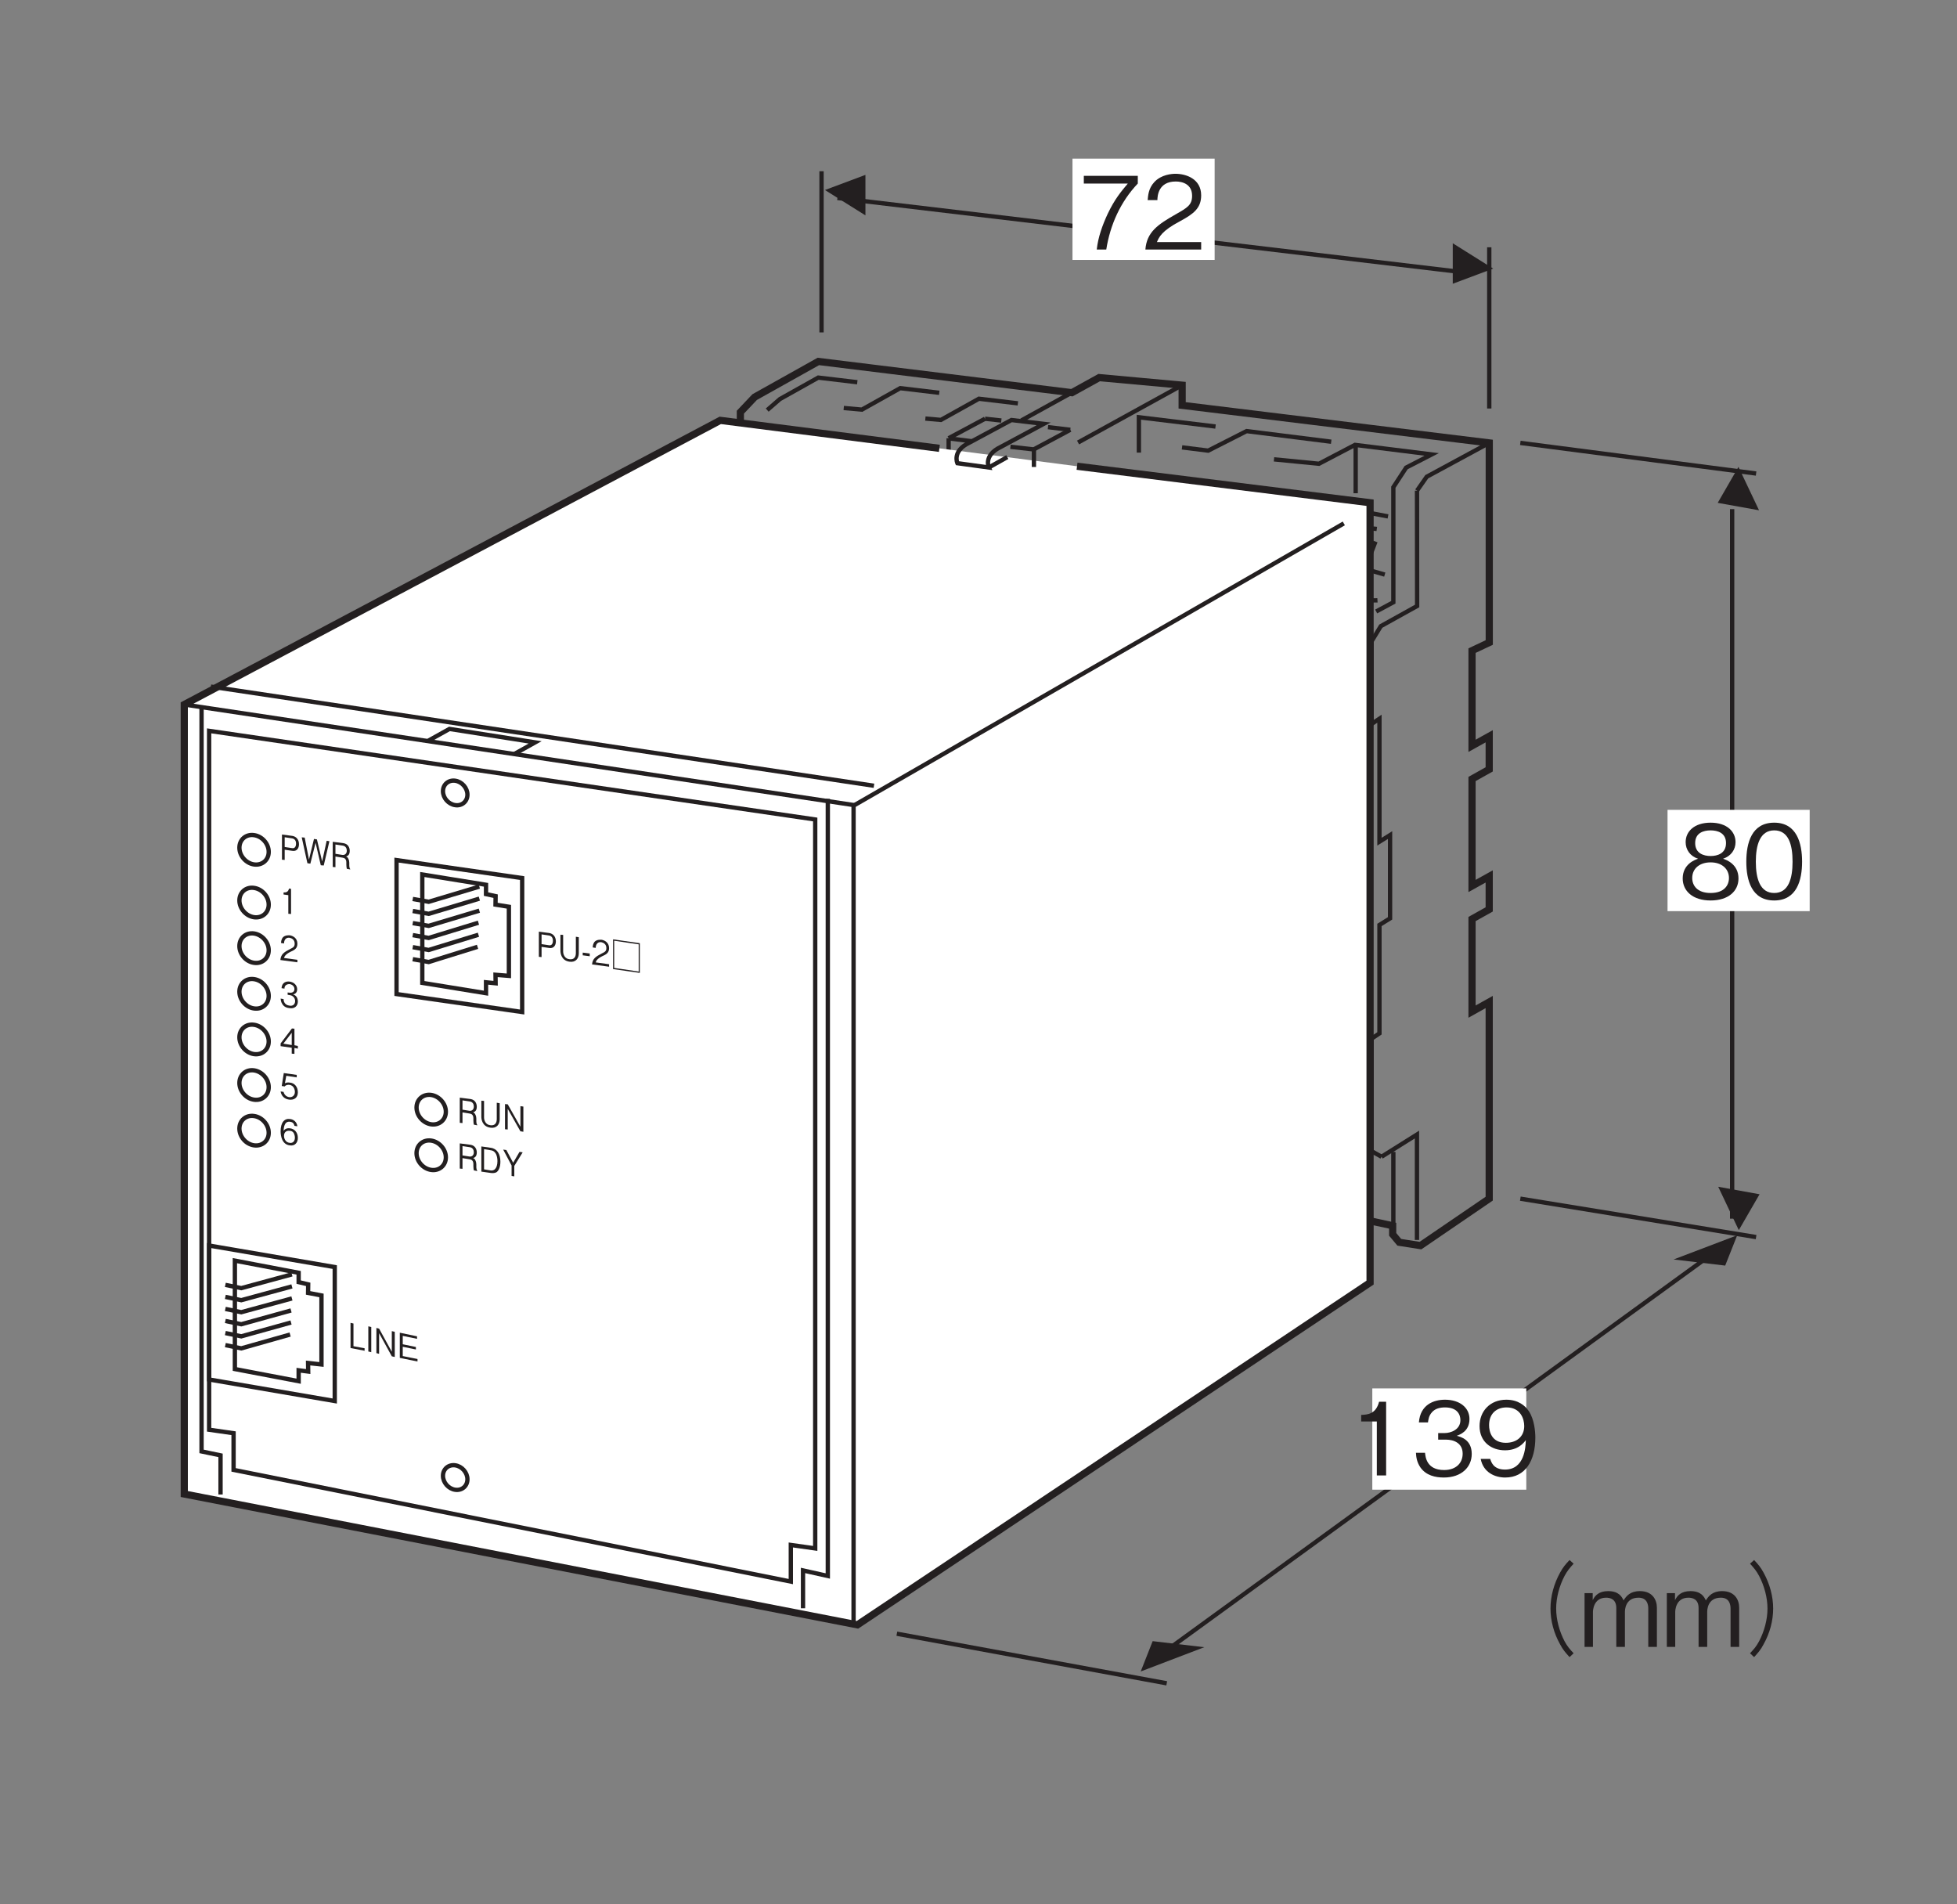 <?xml version="1.0" encoding="UTF-8"?>
<svg xmlns="http://www.w3.org/2000/svg" xmlns:xlink="http://www.w3.org/1999/xlink" width="134.83pt" height="131.17pt" viewBox="0 0 134.83 131.17" version="1.2">
<rect x="0" y="0" width="134.83" height="131.17" fill="#808080" stroke="none"/>
<defs>
<g>
<symbol overflow="visible" id="glyph0-0">
<path style="stroke:none;" d="M 0.703 0.828 L 6.266 0.828 L 6.266 -6.125 L 0.703 -6.125 Z M 3.484 -2.922 L 1.266 -5.766 L 5.688 -5.766 Z M 3.703 -2.641 L 5.906 -5.484 L 5.906 0.203 Z M 1.266 0.484 L 3.484 -2.359 L 5.688 0.484 Z M 1.047 -5.484 L 3.25 -2.641 L 1.047 0.203 Z M 1.047 -5.484 "/>
</symbol>
<symbol overflow="visible" id="glyph0-1">
<path style="stroke:none;" d="M 4.047 -4.547 L 4.047 -5.078 L 0.328 -5.078 L 0.328 -4.547 L 3.359 -4.547 C 2.891 -3.984 2.469 -3.5 1.969 -2.453 C 1.609 -1.672 1.312 -0.859 1.219 0 L 1.875 0 C 2.141 -1.703 2.859 -3.297 4.047 -4.547 Z M 4.047 -4.547 "/>
</symbol>
<symbol overflow="visible" id="glyph0-2">
<path style="stroke:none;" d="M 4.031 0 L 4.031 -0.516 L 0.984 -0.516 C 1.125 -0.844 1.297 -1.281 2.578 -1.953 C 3.5 -2.453 4.031 -2.844 4.031 -3.734 C 4.031 -4.875 2.984 -5.219 2.266 -5.219 C 2.016 -5.219 1.281 -5.172 0.797 -4.641 C 0.391 -4.203 0.375 -3.703 0.344 -3.406 L 1.016 -3.406 C 1.016 -3.688 1.078 -4.688 2.281 -4.688 C 2.75 -4.688 3.406 -4.5 3.406 -3.703 C 3.406 -3.062 3.062 -2.875 2.297 -2.438 C 1.031 -1.719 0.281 -1.203 0.188 0 Z M 4.031 0 "/>
</symbol>
<symbol overflow="visible" id="glyph0-3">
<path style="stroke:none;" d="M 4.109 -1.375 C 4.109 -2.344 3.297 -2.656 3.047 -2.734 C 3.609 -2.922 3.906 -3.375 3.906 -3.875 C 3.906 -4.594 3.328 -5.219 2.188 -5.219 C 1.078 -5.219 0.469 -4.625 0.469 -3.875 C 0.469 -3.359 0.781 -2.906 1.328 -2.734 C 1.078 -2.656 0.266 -2.344 0.266 -1.375 C 0.266 -0.516 0.953 0.141 2.188 0.141 C 3.406 0.141 4.109 -0.5 4.109 -1.375 Z M 3.25 -3.812 C 3.25 -3.094 2.656 -2.922 2.188 -2.922 C 1.703 -2.922 1.125 -3.109 1.125 -3.812 C 1.125 -4.516 1.703 -4.688 2.188 -4.688 C 2.672 -4.688 3.25 -4.516 3.25 -3.812 Z M 3.453 -1.406 C 3.453 -0.906 3.125 -0.375 2.188 -0.375 C 1.25 -0.375 0.922 -0.906 0.922 -1.406 C 0.922 -2.078 1.453 -2.484 2.188 -2.484 C 2.969 -2.484 3.453 -2.031 3.453 -1.406 Z M 3.453 -1.406 "/>
</symbol>
<symbol overflow="visible" id="glyph0-4">
<path style="stroke:none;" d="M 4.109 -2.531 C 4.109 -3.797 3.75 -5.219 2.188 -5.219 C 0.625 -5.219 0.266 -3.812 0.266 -2.531 C 0.266 -1.266 0.625 0.141 2.188 0.141 C 3.75 0.141 4.109 -1.266 4.109 -2.531 Z M 3.453 -2.531 C 3.453 -1.359 3.172 -0.375 2.188 -0.375 C 1.219 -0.375 0.922 -1.344 0.922 -2.531 C 0.922 -3.672 1.203 -4.688 2.188 -4.688 C 3.172 -4.688 3.453 -3.719 3.453 -2.531 Z M 3.453 -2.531 "/>
</symbol>
<symbol overflow="visible" id="glyph0-5">
<path style="stroke:none;" d=""/>
</symbol>
<symbol overflow="visible" id="glyph0-6">
<path style="stroke:none;" d="M 6.266 -5.984 C 5.984 -5.688 5.812 -5.484 5.609 -5.109 C 5.188 -4.344 4.953 -3.484 4.953 -2.641 C 4.953 -1.797 5.188 -0.938 5.609 -0.188 C 5.812 0.203 5.984 0.391 6.266 0.703 L 6.547 0.438 C 6.281 0.156 6.125 -0.016 5.922 -0.391 C 5.562 -1.078 5.344 -1.891 5.344 -2.641 C 5.344 -3.391 5.562 -4.203 5.922 -4.891 C 6.125 -5.266 6.281 -5.438 6.547 -5.734 Z M 6.266 -5.984 "/>
</symbol>
<symbol overflow="visible" id="glyph0-7">
<path style="stroke:none;" d="M 5.328 0 L 5.328 -2.703 C 5.328 -3.234 5.031 -3.844 4.156 -3.844 C 3.484 -3.844 3.219 -3.5 3.031 -3.203 C 2.922 -3.438 2.719 -3.844 1.969 -3.844 C 1.344 -3.844 1.062 -3.547 0.906 -3.219 L 0.906 -3.703 L 0.344 -3.703 L 0.344 0 L 0.922 0 L 0.922 -2.406 C 0.922 -2.469 0.938 -3.391 1.828 -3.391 C 2.109 -3.391 2.531 -3.297 2.531 -2.672 L 2.531 0 L 3.125 0 L 3.125 -2.406 C 3.125 -2.5 3.125 -3.391 4.062 -3.391 C 4.641 -3.391 4.734 -2.938 4.734 -2.641 L 4.734 0 Z M 5.328 0 "/>
</symbol>
<symbol overflow="visible" id="glyph0-8">
<path style="stroke:none;" d="M 0.688 0.703 C 0.969 0.391 1.141 0.203 1.344 -0.188 C 1.766 -0.938 2 -1.797 2 -2.641 C 2 -3.484 1.766 -4.344 1.344 -5.109 C 1.141 -5.484 0.969 -5.688 0.688 -5.984 L 0.406 -5.734 C 0.672 -5.438 0.828 -5.266 1.031 -4.891 C 1.391 -4.203 1.609 -3.391 1.609 -2.641 C 1.609 -1.891 1.391 -1.078 1.031 -0.391 C 0.828 -0.016 0.672 0.156 0.406 0.438 Z M 0.688 0.703 "/>
</symbol>
<symbol overflow="visible" id="glyph0-9">
<path style="stroke:none;" d="M 2.594 0 L 2.594 -5.078 L 2.109 -5.078 C 1.891 -4.234 1.328 -4.188 0.875 -4.172 L 0.875 -3.719 L 1.953 -3.719 L 1.953 0 Z M 2.594 0 "/>
</symbol>
<symbol overflow="visible" id="glyph0-10">
<path style="stroke:none;" d="M 4.109 -1.484 C 4.109 -2.469 3.359 -2.656 3.078 -2.734 C 3.281 -2.812 3.953 -3.031 3.953 -3.891 C 3.953 -4.672 3.281 -5.219 2.266 -5.219 C 1.484 -5.219 0.562 -4.875 0.469 -3.656 L 1.094 -3.656 C 1.125 -3.844 1.141 -4.094 1.359 -4.344 C 1.578 -4.609 1.922 -4.688 2.266 -4.688 C 3.109 -4.688 3.328 -4.203 3.328 -3.812 C 3.328 -3.141 2.641 -2.922 2.25 -2.922 L 1.797 -2.922 L 1.797 -2.469 L 2.328 -2.469 C 2.875 -2.469 3.484 -2.234 3.484 -1.5 C 3.484 -0.875 3.047 -0.375 2.203 -0.375 C 0.984 -0.375 0.922 -1.297 0.891 -1.562 L 0.266 -1.562 C 0.281 -1.297 0.312 -0.938 0.578 -0.547 C 0.969 0 1.594 0.141 2.188 0.141 C 3.406 0.141 4.109 -0.578 4.109 -1.484 Z M 4.109 -1.484 "/>
</symbol>
<symbol overflow="visible" id="glyph0-11">
<path style="stroke:none;" d="M 4.109 -2.609 C 4.109 -3 4.047 -3.859 3.656 -4.438 C 3.406 -4.812 2.922 -5.219 2.109 -5.219 C 0.984 -5.219 0.266 -4.422 0.266 -3.406 C 0.266 -2.297 1.094 -1.734 2.016 -1.734 C 2.938 -1.734 3.328 -2.266 3.453 -2.438 C 3.438 -1.922 3.359 -0.406 2.016 -0.406 C 1.203 -0.406 1.062 -0.953 1 -1.141 L 0.344 -1.141 C 0.531 -0.188 1.344 0.141 2.031 0.141 C 3.422 0.141 4.109 -1.016 4.109 -2.609 Z M 3.344 -3.406 C 3.344 -2.672 2.812 -2.25 2.078 -2.25 C 1.094 -2.25 0.922 -3.031 0.922 -3.469 C 0.922 -4.25 1.422 -4.688 2.125 -4.688 C 3.094 -4.688 3.344 -3.891 3.344 -3.406 Z M 3.344 -3.406 "/>
</symbol>
<symbol overflow="visible" id="glyph1-0">
<path style="stroke:none;" d="M 0.219 0.312 L 1.938 0.562 L 1.938 -1.812 L 0.219 -2.062 Z M 1.078 -0.859 L 0.391 -1.906 L 1.766 -1.719 Z M 1.141 -0.75 L 1.828 -1.609 L 1.828 0.328 Z M 0.391 0.234 L 1.078 -0.656 L 1.766 0.422 Z M 0.328 -1.828 L 1 -0.766 L 0.328 0.109 Z M 0.328 -1.828 "/>
</symbol>
<symbol overflow="visible" id="glyph1-1">
<path style="stroke:none;" d="M 1.344 -1.031 C 1.344 -1.359 1.156 -1.562 0.891 -1.609 L 0.172 -1.703 L 0.172 0.031 L 0.359 0.047 L 0.359 -0.656 L 0.891 -0.578 C 1.188 -0.531 1.344 -0.75 1.344 -1.031 Z M 1.141 -1.078 C 1.141 -0.891 1.062 -0.734 0.875 -0.766 L 0.359 -0.844 L 0.359 -1.516 L 0.875 -1.438 C 1.047 -1.406 1.141 -1.281 1.141 -1.078 Z M 1.141 -1.078 "/>
</symbol>
<symbol overflow="visible" id="glyph1-2">
<path style="stroke:none;" d="M 1.969 -1.453 L 1.781 -1.484 L 1.469 -0.062 L 1.109 -1.578 L 0.906 -1.609 L 0.562 -0.188 L 0.266 -1.703 L 0.062 -1.719 L 0.453 0.062 L 0.656 0.094 L 1.016 -1.344 L 1.375 0.203 L 1.578 0.219 Z M 1.969 -1.453 "/>
</symbol>
<symbol overflow="visible" id="glyph1-3">
<path style="stroke:none;" d="M 1.375 0.203 L 1.375 0.172 C 1.344 0.125 1.328 0.109 1.328 0.062 C 1.312 0.016 1.312 -0.062 1.312 -0.141 L 1.312 -0.266 C 1.312 -0.328 1.297 -0.438 1.25 -0.531 C 1.203 -0.641 1.156 -0.656 1.094 -0.688 C 1.141 -0.719 1.188 -0.719 1.234 -0.766 C 1.312 -0.828 1.344 -0.953 1.344 -1.078 C 1.344 -1.297 1.234 -1.562 0.906 -1.609 L 0.172 -1.703 L 0.172 0.031 L 0.359 0.047 L 0.359 -0.688 L 0.844 -0.609 C 0.984 -0.594 1.109 -0.516 1.109 -0.281 L 1.109 -0.141 C 1.109 0 1.125 0.062 1.141 0.156 Z M 1.141 -1.094 C 1.141 -0.906 1.031 -0.781 0.844 -0.797 L 0.359 -0.875 L 0.359 -1.516 L 0.875 -1.438 C 1.062 -1.406 1.141 -1.25 1.141 -1.094 Z M 1.141 -1.094 "/>
</symbol>
<symbol overflow="visible" id="glyph1-4">
<path style="stroke:none;" d="M 1.453 -0.422 L 1.453 -1.531 L 1.25 -1.562 L 1.25 -0.422 C 1.25 -0.312 1.219 0.047 0.797 -0.016 C 0.5 -0.047 0.375 -0.328 0.375 -0.547 L 0.375 -1.688 L 0.188 -1.703 L 0.188 -0.594 C 0.188 -0.453 0.234 0.078 0.812 0.156 C 1.234 0.219 1.453 -0.062 1.453 -0.422 Z M 1.453 -0.422 "/>
</symbol>
<symbol overflow="visible" id="glyph1-5">
<path style="stroke:none;" d="M 0.578 -0.453 L 0.578 -0.641 L 0.094 -0.703 L 0.094 -0.516 Z M 0.578 -0.453 "/>
</symbol>
<symbol overflow="visible" id="glyph1-6">
<path style="stroke:none;" d="M 1.234 0.172 L 1.234 0 L 0.312 -0.125 C 0.344 -0.234 0.406 -0.375 0.781 -0.562 C 1.078 -0.688 1.234 -0.812 1.234 -1.109 C 1.234 -1.5 0.922 -1.656 0.703 -1.688 C 0.625 -1.688 0.406 -1.703 0.25 -1.562 C 0.125 -1.422 0.109 -1.25 0.109 -1.156 L 0.312 -1.125 C 0.312 -1.219 0.344 -1.562 0.703 -1.516 C 0.844 -1.484 1.047 -1.391 1.047 -1.109 C 1.047 -0.891 0.938 -0.844 0.719 -0.734 C 0.328 -0.531 0.094 -0.391 0.062 0.016 Z M 1.234 0.172 "/>
</symbol>
<symbol overflow="visible" id="glyph1-7">
<path style="stroke:none;" d="M 0.156 -1.906 L 0.156 0.141 L 2 0.406 L 2 -1.641 Z M 1.922 -1.562 L 1.922 0.312 L 0.234 0.062 L 0.234 -1.812 Z M 1.922 -1.562 "/>
</symbol>
<symbol overflow="visible" id="glyph1-8">
<path style="stroke:none;" d="M 0.797 0.109 L 0.797 -1.625 L 0.656 -1.641 C 0.594 -1.375 0.422 -1.375 0.281 -1.375 L 0.281 -1.234 L 0.609 -1.188 L 0.609 0.094 Z M 0.797 0.109 "/>
</symbol>
<symbol overflow="visible" id="glyph1-9">
<path style="stroke:none;" d="M 1.266 -0.312 C 1.266 -0.672 1.031 -0.781 0.938 -0.797 C 1.016 -0.828 1.219 -0.875 1.219 -1.156 C 1.219 -1.422 1.016 -1.641 0.703 -1.688 C 0.469 -1.719 0.172 -1.641 0.141 -1.234 L 0.344 -1.203 C 0.344 -1.281 0.359 -1.359 0.422 -1.422 C 0.5 -1.5 0.609 -1.516 0.703 -1.516 C 0.953 -1.469 1.031 -1.297 1.031 -1.172 C 1.031 -0.938 0.812 -0.906 0.703 -0.922 L 0.562 -0.938 L 0.562 -0.781 L 0.734 -0.75 C 0.875 -0.734 1.078 -0.594 1.078 -0.344 C 1.078 -0.141 0.938 0.016 0.688 -0.031 C 0.312 -0.078 0.281 -0.391 0.281 -0.484 L 0.078 -0.516 C 0.094 -0.422 0.094 -0.297 0.188 -0.156 C 0.297 0.047 0.5 0.125 0.688 0.141 C 1.047 0.203 1.266 -0.016 1.266 -0.312 Z M 1.266 -0.312 "/>
</symbol>
<symbol overflow="visible" id="glyph1-10">
<path style="stroke:none;" d="M 1.266 -0.219 L 1.266 -0.406 L 1.031 -0.453 L 1.031 -1.594 L 0.859 -1.609 L 0.078 -0.578 L 0.078 -0.391 L 0.844 -0.281 L 0.844 0.125 L 1.031 0.141 L 1.031 -0.266 Z M 0.844 -0.469 L 0.266 -0.562 L 0.844 -1.312 Z M 0.844 -0.469 "/>
</symbol>
<symbol overflow="visible" id="glyph1-11">
<path style="stroke:none;" d="M 1.266 -0.359 C 1.266 -0.75 1.031 -1 0.719 -1.031 C 0.531 -1.062 0.438 -1.016 0.375 -0.984 L 0.469 -1.5 L 1.188 -1.391 L 1.188 -1.562 L 0.297 -1.688 L 0.156 -0.797 L 0.359 -0.766 C 0.438 -0.875 0.594 -0.891 0.688 -0.875 C 1.031 -0.828 1.062 -0.469 1.062 -0.391 C 1.062 -0.125 0.859 0 0.656 -0.031 C 0.484 -0.062 0.328 -0.188 0.281 -0.391 L 0.078 -0.422 C 0.125 -0.141 0.312 0.094 0.656 0.141 C 0.984 0.188 1.266 0.031 1.266 -0.359 Z M 1.266 -0.359 "/>
</symbol>
<symbol overflow="visible" id="glyph1-12">
<path style="stroke:none;" d="M 1.266 -0.375 C 1.266 -0.766 1.016 -1 0.734 -1.031 C 0.5 -1.062 0.375 -0.984 0.281 -0.859 C 0.297 -1.031 0.312 -1.547 0.734 -1.484 C 0.984 -1.453 1.016 -1.266 1.031 -1.203 L 1.234 -1.172 C 1.188 -1.516 0.922 -1.656 0.734 -1.672 C 0.344 -1.734 0.078 -1.438 0.078 -0.828 C 0.078 -0.516 0.172 0.078 0.703 0.141 C 1.047 0.203 1.266 -0.031 1.266 -0.375 Z M 1.062 -0.391 C 1.062 -0.125 0.906 0 0.703 -0.031 C 0.406 -0.062 0.312 -0.344 0.312 -0.516 C 0.312 -0.797 0.516 -0.891 0.719 -0.859 C 0.812 -0.859 0.922 -0.812 0.984 -0.703 C 1.047 -0.578 1.062 -0.469 1.062 -0.391 Z M 1.062 -0.391 "/>
</symbol>
<symbol overflow="visible" id="glyph1-13">
<path style="stroke:none;" d="M 1.453 0.203 L 1.453 -1.531 L 1.25 -1.562 L 1.25 -0.141 L 0.375 -1.688 L 0.188 -1.703 L 0.188 0.031 L 0.375 0.047 L 0.375 -1.375 L 1.25 0.172 Z M 1.453 0.203 "/>
</symbol>
<symbol overflow="visible" id="glyph1-14">
<path style="stroke:none;" d="M 1.5 -0.656 C 1.5 -1.172 1.281 -1.547 0.844 -1.609 L 0.188 -1.703 L 0.188 0.031 L 0.844 0.125 C 0.969 0.141 1.156 0.141 1.266 0.047 C 1.406 -0.078 1.5 -0.312 1.5 -0.656 Z M 1.297 -0.688 C 1.297 -0.438 1.234 -0.25 1.141 -0.156 C 1.094 -0.094 0.984 -0.031 0.844 -0.047 L 0.375 -0.125 L 0.375 -1.516 L 0.844 -1.438 C 1.219 -1.391 1.297 -0.969 1.297 -0.688 Z M 1.297 -0.688 "/>
</symbol>
<symbol overflow="visible" id="glyph1-15">
<path style="stroke:none;" d="M 1.406 -1.531 L 1.188 -1.562 L 0.75 -0.812 L 0.281 -1.688 L 0.062 -1.719 L 0.641 -0.625 L 0.641 0.094 L 0.828 0.125 L 0.828 -0.594 Z M 1.406 -1.531 "/>
</symbol>
<symbol overflow="visible" id="glyph2-0">
<path style="stroke:none;" d="M 0.219 0.328 L 1.938 0.672 L 1.938 -1.719 L 0.219 -2.062 Z M 1.078 -0.781 L 0.391 -1.891 L 1.766 -1.609 Z M 1.141 -0.672 L 1.828 -1.516 L 1.828 0.422 Z M 0.391 0.234 L 1.078 -0.594 L 1.766 0.516 Z M 0.328 -1.812 L 1.016 -0.703 L 0.328 0.125 Z M 0.328 -1.812 "/>
</symbol>
<symbol overflow="visible" id="glyph2-1">
<path style="stroke:none;" d="M 1.125 0.219 L 1.125 0.047 L 0.359 -0.094 L 0.359 -1.656 L 0.156 -1.703 L 0.156 0.031 Z M 1.125 0.219 "/>
</symbol>
<symbol overflow="visible" id="glyph2-2">
<path style="stroke:none;" d="M 0.391 0.078 L 0.391 -1.656 L 0.188 -1.703 L 0.188 0.031 Z M 0.391 0.078 "/>
</symbol>
<symbol overflow="visible" id="glyph2-3">
<path style="stroke:none;" d="M 1.453 0.297 L 1.453 -1.438 L 1.25 -1.484 L 1.25 -0.062 L 0.375 -1.656 L 0.188 -1.703 L 0.188 0.031 L 0.375 0.078 L 0.375 -1.344 L 1.25 0.25 Z M 1.453 0.297 "/>
</symbol>
<symbol overflow="visible" id="glyph2-4">
<path style="stroke:none;" d="M 1.391 0.281 L 1.391 0.109 L 0.375 -0.094 L 0.375 -0.734 L 1.281 -0.547 L 1.281 -0.719 L 0.375 -0.906 L 0.375 -1.484 L 1.359 -1.281 L 1.359 -1.453 L 0.172 -1.703 L 0.172 0.031 Z M 1.391 0.281 "/>
</symbol>
</g>
</defs>
<g id="surface1">
<path style="fill:none;stroke-width:3;stroke-linecap:butt;stroke-linejoin:miter;stroke:rgb(13.73%,12.16%,12.549%);stroke-opacity:1;stroke-miterlimit:4;" d="M 819.257 1048.6 L 746.809 1008.701 " transform="matrix(0.099,0,0,-0.099,0.339,130.345)"/>
<path style="fill:none;stroke-width:3;stroke-linecap:butt;stroke-linejoin:miter;stroke:rgb(13.73%,12.16%,12.549%);stroke-opacity:1;stroke-miterlimit:4;" d="M 789.146 1001.665 L 789.146 1026.272 L 842.489 1019.826 " transform="matrix(0.099,0,0,-0.099,0.339,130.345)"/>
<path style="fill:none;stroke-width:3;stroke-linecap:butt;stroke-linejoin:miter;stroke:rgb(13.73%,12.16%,12.549%);stroke-opacity:1;stroke-miterlimit:4;" d="M 656.751 1011.689 L 656.751 999.385 " transform="matrix(0.099,0,0,-0.099,0.339,130.345)"/>
<path style="fill:none;stroke-width:3;stroke-linecap:butt;stroke-linejoin:miter;stroke:rgb(13.73%,12.16%,12.549%);stroke-opacity:1;stroke-miterlimit:4;" d="M 656.751 1011.689 L 682.066 1025.25 " transform="matrix(0.099,0,0,-0.099,0.339,130.345)"/>
<path style="fill:none;stroke-width:3;stroke-linecap:butt;stroke-linejoin:miter;stroke:rgb(13.73%,12.16%,12.549%);stroke-opacity:1;stroke-miterlimit:4;" d="M 656.869 1011.571 L 672.75 1009.605 " transform="matrix(0.099,0,0,-0.099,0.339,130.345)"/>
<path style="fill:none;stroke-width:3;stroke-linecap:butt;stroke-linejoin:miter;stroke:rgb(13.73%,12.16%,12.549%);stroke-opacity:1;stroke-miterlimit:4;" d="M 716.108 1003.984 L 741.424 1017.546 " transform="matrix(0.099,0,0,-0.099,0.339,130.345)"/>
<path style="fill:none;stroke-width:3;stroke-linecap:butt;stroke-linejoin:miter;stroke:rgb(13.73%,12.16%,12.549%);stroke-opacity:1;stroke-miterlimit:4;" d="M 725.897 1019.393 L 741.424 1017.546 " transform="matrix(0.099,0,0,-0.099,0.339,130.345)"/>
<path style="fill:none;stroke-width:3;stroke-linecap:butt;stroke-linejoin:miter;stroke:rgb(13.73%,12.16%,12.549%);stroke-opacity:1;stroke-miterlimit:4;" d="M 819.178 1005.32 L 837.379 1003.04 L 864.109 1016.642 L 922.995 1009.251 " transform="matrix(0.099,0,0,-0.099,0.339,130.345)"/>
<path style="fill:none;stroke-width:3;stroke-linecap:butt;stroke-linejoin:miter;stroke:rgb(13.73%,12.16%,12.549%);stroke-opacity:1;stroke-miterlimit:4;" d="M 583.753 1032.719 L 596.371 1031.579 L 623.062 1046.517 L 650.225 1043.294 " transform="matrix(0.099,0,0,-0.099,0.339,130.345)"/>
<path style="fill:none;stroke-width:3;stroke-linecap:butt;stroke-linejoin:miter;stroke:rgb(13.73%,12.16%,12.549%);stroke-opacity:1;stroke-miterlimit:4;" d="M 1032.984 1008.426 L 989.468 984.879 L 982.707 975.209 " transform="matrix(0.099,0,0,-0.099,0.339,130.345)"/>
<path style="fill:none;stroke-width:3;stroke-linecap:butt;stroke-linejoin:miter;stroke:rgb(13.73%,12.16%,12.549%);stroke-opacity:1;stroke-miterlimit:4;" d="M 966.236 515.089 L 966.236 457.697 " transform="matrix(0.099,0,0,-0.099,0.339,130.345)"/>
<path style="fill:none;stroke-width:3;stroke-linecap:butt;stroke-linejoin:miter;stroke:rgb(13.73%,12.16%,12.549%);stroke-opacity:1;stroke-miterlimit:4;" d="M 958.02 511.709 L 951.062 515.6 L 951.062 593.866 L 956.566 597.561 L 956.566 672.996 L 963.956 677.596 L 963.956 735.538 L 956.566 730.939 L 956.566 816.516 L 951.062 812.821 L 951.062 870.331 L 957.509 880.905 L 982.785 894.939 L 982.707 975.209 " transform="matrix(0.099,0,0,-0.099,0.339,130.345)"/>
<path style="fill:none;stroke-width:3;stroke-linecap:butt;stroke-linejoin:miter;stroke:rgb(13.73%,12.16%,12.549%);stroke-opacity:1;stroke-miterlimit:4;" d="M 958.02 511.709 L 982.667 527.158 L 982.667 453.806 " transform="matrix(0.099,0,0,-0.099,0.339,130.345)"/>
<path style="fill:none;stroke-width:3;stroke-linecap:butt;stroke-linejoin:miter;stroke:rgb(13.73%,12.16%,12.549%);stroke-opacity:1;stroke-miterlimit:4;" d="M 940.016 1006.028 L 940.016 973.401 " transform="matrix(0.099,0,0,-0.099,0.339,130.345)"/>
<path style="fill:none;stroke-width:3;stroke-linecap:butt;stroke-linejoin:miter;stroke:rgb(13.73%,12.16%,12.549%);stroke-opacity:1;stroke-miterlimit:4;" d="M 954.718 948.557 C 938.169 950.837 932.39 935.192 931.722 924.618 C 930.818 909.444 938.641 897.926 955.19 898.87 " transform="matrix(0.099,0,0,-0.099,0.339,130.345)"/>
<path style="fill:none;stroke-width:3;stroke-linecap:butt;stroke-linejoin:miter;stroke:rgb(13.73%,12.16%,12.549%);stroke-opacity:1;stroke-miterlimit:4;" d="M 960.261 916.795 L 947.367 920.49 L 944.616 907.597 " transform="matrix(0.099,0,0,-0.099,0.339,130.345)"/>
<path style="fill:none;stroke-width:3;stroke-linecap:butt;stroke-linejoin:miter;stroke:rgb(13.73%,12.16%,12.549%);stroke-opacity:1;stroke-miterlimit:4;" d="M 950.119 930.16 L 953.814 939.791 " transform="matrix(0.099,0,0,-0.099,0.339,130.345)"/>
<path style="fill-rule:nonzero;fill:rgb(100%,100%,100%);fill-opacity:1;stroke-width:5;stroke-linecap:butt;stroke-linejoin:miter;stroke:rgb(13.73%,12.16%,12.549%);stroke-opacity:1;stroke-miterlimit:4;" d="M 650.304 1004.652 L 497.822 1024.11 L 124.812 826.383 L 124.812 277.03 L 593.266 185.989 L 950.04 424.127 L 950.04 966.797 L 746.102 992.191 " transform="matrix(0.099,0,0,-0.099,0.339,130.345)"/>
<path style="fill:none;stroke-width:3;stroke-linecap:butt;stroke-linejoin:miter;stroke:rgb(13.73%,12.16%,12.549%);stroke-opacity:1;stroke-miterlimit:4;" d="M 530.488 1031.265 L 539.333 1038.93 L 566.024 1053.868 L 593.187 1050.644 " transform="matrix(0.099,0,0,-0.099,0.339,130.345)"/>
<path style="fill:none;stroke-width:3;stroke-linecap:butt;stroke-linejoin:miter;stroke:rgb(13.73%,12.16%,12.549%);stroke-opacity:1;stroke-miterlimit:4;" d="M 883.175 996.987 L 914.465 993.921 L 939.545 1007.05 L 992.927 1000.407 L 975.159 991.248 L 966.236 977.607 L 966.236 897.533 L 954.286 891.126 " transform="matrix(0.099,0,0,-0.099,0.339,130.345)"/>
<path style="fill:none;stroke-width:3;stroke-linecap:butt;stroke-linejoin:miter;stroke:rgb(13.73%,12.16%,12.549%);stroke-opacity:1;stroke-miterlimit:4;" d="M 962.541 957.284 L 950.237 959.603 " transform="matrix(0.099,0,0,-0.099,0.339,130.345)"/>
<path style="fill:none;stroke-width:3;stroke-linecap:butt;stroke-linejoin:miter;stroke:rgb(13.73%,12.16%,12.549%);stroke-opacity:1;stroke-miterlimit:4;" d="M 124.812 826.383 L 590.593 756.451 L 590.593 186.107 " transform="matrix(0.099,0,0,-0.099,0.339,130.345)"/>
<path style="fill:none;stroke-width:3;stroke-linecap:butt;stroke-linejoin:miter;stroke:rgb(13.73%,12.16%,12.549%);stroke-opacity:1;stroke-miterlimit:4;" d="M 591.34 756.451 L 931.761 952.41 " transform="matrix(0.099,0,0,-0.099,0.339,130.345)"/>
<path style="fill:none;stroke-width:3;stroke-linecap:butt;stroke-linejoin:miter;stroke:rgb(13.73%,12.16%,12.549%);stroke-opacity:1;stroke-miterlimit:4;" d="M 684.7 991.326 L 697.594 998.559 " transform="matrix(0.099,0,0,-0.099,0.339,130.345)"/>
<path style="fill:none;stroke-width:3;stroke-linecap:butt;stroke-linejoin:miter;stroke:rgb(13.73%,12.16%,12.549%);stroke-opacity:1;stroke-miterlimit:4;" d="M 662.844 994.314 C 662.844 994.314 658.952 1002.805 671.138 1008.583 L 700.463 1024.346 L 722.909 1021.673 L 692.994 1005.596 C 680.808 999.817 684.7 991.326 684.7 991.326 Z M 662.844 994.314 " transform="matrix(0.099,0,0,-0.099,0.339,130.345)"/>
<path style="fill:none;stroke-width:3;stroke-linecap:butt;stroke-linejoin:miter;stroke:rgb(13.73%,12.16%,12.549%);stroke-opacity:1;stroke-miterlimit:4;" d="M 716.108 1003.984 L 716.108 991.68 " transform="matrix(0.099,0,0,-0.099,0.339,130.345)"/>
<path style="fill:none;stroke-width:3;stroke-linecap:butt;stroke-linejoin:miter;stroke:rgb(13.73%,12.16%,12.549%);stroke-opacity:1;stroke-miterlimit:4;" d="M 716.226 1003.866 L 699.756 1005.713 " transform="matrix(0.099,0,0,-0.099,0.339,130.345)"/>
<path style="fill:none;stroke-width:3;stroke-linecap:butt;stroke-linejoin:miter;stroke:rgb(13.73%,12.16%,12.549%);stroke-opacity:1;stroke-miterlimit:4;" d="M 682.066 1025.25 L 693.427 1023.992 " transform="matrix(0.099,0,0,-0.099,0.339,130.345)"/>
<path style="fill:none;stroke-width:3;stroke-linecap:butt;stroke-linejoin:miter;stroke:rgb(13.73%,12.16%,12.549%);stroke-opacity:1;stroke-miterlimit:4;" d="M 707.382 1024.071 L 741.817 1043.058 " transform="matrix(0.099,0,0,-0.099,0.339,130.345)"/>
<path style="fill:none;stroke-width:3;stroke-linecap:butt;stroke-linejoin:miter;stroke:rgb(13.73%,12.16%,12.549%);stroke-opacity:1;stroke-miterlimit:4;" d="M 640.555 1025.368 L 651.365 1024.425 L 677.821 1039.166 L 704.945 1035.943 " transform="matrix(0.099,0,0,-0.099,0.339,130.345)"/>
<path style="fill:none;stroke-width:5;stroke-linecap:butt;stroke-linejoin:miter;stroke:rgb(13.73%,12.16%,12.549%);stroke-opacity:1;stroke-miterlimit:4;" d="M 511.816 1021.202 L 511.816 1029.81 L 521.761 1040.306 L 566.103 1065.11 L 742.525 1043.372 L 761.511 1053.868 L 819.257 1048.6 L 819.257 1034.567 L 1032.984 1008.426 L 1032.984 869.545 L 1020.994 863.884 L 1020.994 797.647 L 1032.944 804.291 L 1032.944 781.255 L 1020.994 774.573 L 1020.994 700.12 L 1032.944 706.763 L 1032.944 683.807 L 1020.994 677.124 L 1020.994 612.695 L 1032.944 619.378 L 1032.944 482.541 L 985.105 449.875 L 970.363 452.194 L 965.764 457.697 L 965.764 463.712 L 950.237 467.053 " transform="matrix(0.099,0,0,-0.099,0.339,130.345)"/>
<path style="fill:none;stroke-width:3;stroke-linecap:butt;stroke-linejoin:miter;stroke:rgb(13.73%,12.16%,12.549%);stroke-opacity:1;stroke-miterlimit:4;" d="M 555.411 197.507 L 555.411 223.844 L 572.667 219.992 L 572.667 760.775 " transform="matrix(0.099,0,0,-0.099,0.339,130.345)"/>
<path style="fill:none;stroke-width:3;stroke-linecap:butt;stroke-linejoin:miter;stroke:rgb(13.73%,12.16%,12.549%);stroke-opacity:1;stroke-miterlimit:4;" d="M 136.841 823.788 L 136.841 306.67 L 150.049 303.918 L 150.049 276.676 " transform="matrix(0.099,0,0,-0.099,0.339,130.345)"/>
<path style="fill:none;stroke-width:3;stroke-linecap:butt;stroke-linejoin:miter;stroke:rgb(13.73%,12.16%,12.549%);stroke-opacity:1;stroke-miterlimit:4;" d="M 143.327 838.844 L 604.783 769.855 " transform="matrix(0.099,0,0,-0.099,0.339,130.345)"/>
<path style="fill:none;stroke-width:3;stroke-linecap:butt;stroke-linejoin:miter;stroke:rgb(13.73%,12.16%,12.549%);stroke-opacity:1;stroke-miterlimit:4;" d="M 354.42 791.908 L 369.004 800.045 L 309.371 809.401 L 294.748 801.264 " transform="matrix(0.099,0,0,-0.099,0.339,130.345)"/>
<path style="fill:none;stroke-width:3;stroke-linecap:butt;stroke-linejoin:miter;stroke:rgb(13.73%,12.16%,12.549%);stroke-opacity:1;stroke-miterlimit:4;" d="M 807.071 167.238 L 1191.402 446.533 " transform="matrix(0.099,0,0,-0.099,0.339,130.345)"/>
<path style="fill:none;stroke-width:3;stroke-linecap:butt;stroke-linejoin:miter;stroke:rgb(13.73%,12.16%,12.549%);stroke-opacity:1;stroke-miterlimit:4;" d="M 568.304 1197.466 L 568.304 1085.316 " transform="matrix(0.099,0,0,-0.099,0.339,130.345)"/>
<path style="fill:none;stroke-width:3;stroke-linecap:butt;stroke-linejoin:miter;stroke:rgb(13.73%,12.16%,12.549%);stroke-opacity:1;stroke-miterlimit:4;" d="M 1032.984 1144.555 L 1032.984 1032.365 " transform="matrix(0.099,0,0,-0.099,0.339,130.345)"/>
<path style="fill:none;stroke-width:3;stroke-linecap:butt;stroke-linejoin:miter;stroke:rgb(13.73%,12.16%,12.549%);stroke-opacity:1;stroke-miterlimit:4;" d="M 579.35 1178.873 L 1022.37 1126.276 " transform="matrix(0.099,0,0,-0.099,0.339,130.345)"/>
<path style=" stroke:none;fill-rule:nonzero;fill:rgb(13.73%,12.16%,12.549%);fill-opacity:1;" d="M 102.875 18.504 L 100.09 16.758 L 100.09 19.547 L 102.875 18.504 "/>
<path style=" stroke:none;fill-rule:nonzero;fill:rgb(13.73%,12.16%,12.549%);fill-opacity:1;" d="M 56.836 13.09 L 59.625 14.836 L 59.625 12.047 L 56.836 13.09 "/>
<path style=" stroke:none;fill-rule:nonzero;fill:rgb(13.73%,12.16%,12.549%);fill-opacity:1;" d="M 118.859 87.184 L 119.688 85.094 L 115.305 86.762 L 118.859 87.184 "/>
<path style=" stroke:none;fill-rule:nonzero;fill:rgb(13.73%,12.16%,12.549%);fill-opacity:1;" d="M 121.191 35.152 L 119.773 32.164 L 118.344 34.641 L 121.191 35.152 "/>
<path style=" stroke:none;fill-rule:nonzero;fill:rgb(13.73%,12.16%,12.549%);fill-opacity:1;" d="M 79.414 113.055 L 78.59 115.145 L 82.969 113.473 L 79.414 113.055 "/>
<path style="fill:none;stroke-width:3;stroke-linecap:butt;stroke-linejoin:miter;stroke:rgb(13.73%,12.16%,12.549%);stroke-opacity:1;stroke-miterlimit:4;" d="M 1202.015 468.625 L 1202.015 962.355 " transform="matrix(0.099,0,0,-0.099,0.339,130.345)"/>
<path style=" stroke:none;fill-rule:nonzero;fill:rgb(13.73%,12.16%,12.549%);fill-opacity:1;" d="M 118.379 81.754 L 119.797 84.742 L 121.227 82.27 L 118.379 81.754 "/>
<path style="fill:none;stroke-width:3;stroke-linecap:butt;stroke-linejoin:miter;stroke:rgb(13.73%,12.16%,12.549%);stroke-opacity:1;stroke-miterlimit:4;" d="M 1054.604 1008.426 L 1218.683 987.12 " transform="matrix(0.099,0,0,-0.099,0.339,130.345)"/>
<path style="fill:none;stroke-width:3;stroke-linecap:butt;stroke-linejoin:miter;stroke:rgb(13.73%,12.16%,12.549%);stroke-opacity:1;stroke-miterlimit:4;" d="M 1054.604 482.541 L 1218.683 455.81 " transform="matrix(0.099,0,0,-0.099,0.339,130.345)"/>
<path style="fill:none;stroke-width:3;stroke-linecap:butt;stroke-linejoin:miter;stroke:rgb(13.73%,12.16%,12.549%);stroke-opacity:1;stroke-miterlimit:4;" d="M 620.704 179.817 L 808.526 145.303 " transform="matrix(0.099,0,0,-0.099,0.339,130.345)"/>
<path style=" stroke:none;fill-rule:nonzero;fill:rgb(100%,100%,100%);fill-opacity:1;" d="M 73.891 17.906 L 83.684 17.906 L 83.684 10.93 L 73.891 10.93 Z M 73.891 17.906 "/>
<g style="fill:rgb(13.73%,12.16%,12.549%);fill-opacity:1;">
  <use xlink:href="#glyph0-1" x="74.343" y="17.191"/>
  <use xlink:href="#glyph0-2" x="78.725" y="17.191"/>
</g>
<path style=" stroke:none;fill-rule:nonzero;fill:rgb(100%,100%,100%);fill-opacity:1;" d="M 114.887 62.766 L 124.68 62.766 L 124.68 55.789 L 114.887 55.789 Z M 114.887 62.766 "/>
<g style="fill:rgb(13.73%,12.16%,12.549%);fill-opacity:1;">
  <use xlink:href="#glyph0-3" x="115.666" y="61.891"/>
  <use xlink:href="#glyph0-4" x="120.048" y="61.891"/>
</g>
<g style="fill:rgb(13.73%,12.16%,12.549%);fill-opacity:1;">
  <use xlink:href="#glyph0-5" x="99.554" y="113.452"/>
  <use xlink:href="#glyph0-6" x="101.87" y="113.452"/>
  <use xlink:href="#glyph0-7" x="108.826" y="113.452"/>
  <use xlink:href="#glyph0-7" x="114.495" y="113.452"/>
  <use xlink:href="#glyph0-8" x="120.164" y="113.452"/>
</g>
<path style=" stroke:none;fill-rule:nonzero;fill:rgb(100%,100%,100%);fill-opacity:1;" d="M 94.547 102.621 L 105.156 102.621 L 105.156 95.645 L 94.547 95.645 Z M 94.547 102.621 "/>
<g style="fill:rgb(13.73%,12.16%,12.549%);fill-opacity:1;">
  <use xlink:href="#glyph0-9" x="92.905" y="101.642"/>
  <use xlink:href="#glyph0-10" x="97.288" y="101.642"/>
  <use xlink:href="#glyph0-11" x="101.67" y="101.642"/>
</g>
<path style="fill:none;stroke-width:3;stroke-linecap:butt;stroke-linejoin:miter;stroke:rgb(13.73%,12.16%,12.549%);stroke-opacity:1;stroke-miterlimit:4;" d="M 546.92 216.1 L 546.92 241.573 L 563.901 239.175 L 563.901 746.388 L 142.109 808.064 L 142.109 321.764 L 159.13 319.327 L 159.13 293.815 Z M 546.92 216.1 " transform="matrix(0.099,0,0,-0.099,0.339,130.345)"/>
<g style="fill:rgb(13.73%,12.16%,12.549%);fill-opacity:1;">
  <use xlink:href="#glyph1-1" x="19.255" y="59.192"/>
  <use xlink:href="#glyph1-2" x="20.726" y="59.403"/>
  <use xlink:href="#glyph1-3" x="22.752" y="59.692"/>
</g>
<g style="fill:rgb(13.73%,12.16%,12.549%);fill-opacity:1;">
  <use xlink:href="#glyph2-1" x="23.994" y="92.831"/>
  <use xlink:href="#glyph2-2" x="25.188" y="93.071"/>
  <use xlink:href="#glyph2-3" x="25.744" y="93.183"/>
  <use xlink:href="#glyph2-4" x="27.373" y="93.51"/>
</g>
<path style="fill:none;stroke-width:3;stroke-linecap:butt;stroke-linejoin:miter;stroke:rgb(13.73%,12.16%,12.549%);stroke-opacity:1;stroke-miterlimit:4;" d="M 359.963 612.42 L 359.963 705.623 L 272.538 718.124 L 272.538 624.921 Z M 359.963 612.42 " transform="matrix(0.099,0,0,-0.099,0.339,130.345)"/>
<g style="fill:rgb(13.73%,12.16%,12.549%);fill-opacity:1;">
  <use xlink:href="#glyph1-1" x="36.953" y="65.883"/>
  <use xlink:href="#glyph1-4" x="38.424" y="66.093"/>
  <use xlink:href="#glyph1-5" x="40.053" y="66.326"/>
  <use xlink:href="#glyph1-6" x="40.729" y="66.423"/>
  <use xlink:href="#glyph1-7" x="42.081" y="66.616"/>
</g>
<g style="fill:rgb(13.73%,12.16%,12.549%);fill-opacity:1;">
  <use xlink:href="#glyph1-8" x="19.255" y="62.854"/>
</g>
<path style="fill:none;stroke-width:3;stroke-linecap:butt;stroke-linejoin:miter;stroke:rgb(13.73%,12.16%,12.549%);stroke-opacity:1;stroke-miterlimit:4;" d="M 313.381 756.372 C 318.059 755.665 321.872 758.967 321.872 763.645 C 321.872 768.322 318.059 772.686 313.381 773.354 C 308.664 774.022 304.851 770.76 304.851 766.082 C 304.851 761.365 308.664 757.04 313.381 756.372 Z M 313.381 756.372 " transform="matrix(0.099,0,0,-0.099,0.339,130.345)"/>
<path style="fill:none;stroke-width:3;stroke-linecap:butt;stroke-linejoin:miter;stroke:rgb(13.73%,12.16%,12.549%);stroke-opacity:1;stroke-miterlimit:4;" d="M 313.381 279.978 C 318.059 279.31 321.872 282.573 321.872 287.29 C 321.872 291.968 318.059 296.331 313.381 296.999 C 308.664 297.668 304.851 294.405 304.851 289.727 C 304.851 285.01 308.664 280.647 313.381 279.978 Z M 313.381 279.978 " transform="matrix(0.099,0,0,-0.099,0.339,130.345)"/>
<path style="fill:none;stroke-width:3;stroke-linecap:butt;stroke-linejoin:miter;stroke:rgb(13.73%,12.16%,12.549%);stroke-opacity:1;stroke-miterlimit:4;" d="M 173.36 715.097 C 179.02 714.311 183.58 718.203 183.58 723.863 C 183.58 729.484 179.02 734.713 173.36 735.499 C 167.739 736.324 163.179 732.393 163.179 726.772 C 163.179 721.111 167.739 715.923 173.36 715.097 Z M 173.36 715.097 " transform="matrix(0.099,0,0,-0.099,0.339,130.345)"/>
<path style="fill:none;stroke-width:3;stroke-linecap:butt;stroke-linejoin:miter;stroke:rgb(13.73%,12.16%,12.549%);stroke-opacity:1;stroke-miterlimit:4;" d="M 173.36 678.382 C 179.02 677.596 183.58 681.487 183.58 687.148 C 183.58 692.769 179.02 697.997 173.36 698.784 C 167.739 699.609 163.179 695.678 163.179 690.057 C 163.179 684.436 167.739 679.207 173.36 678.382 Z M 173.36 678.382 " transform="matrix(0.099,0,0,-0.099,0.339,130.345)"/>
<g style="fill:rgb(13.73%,12.16%,12.549%);fill-opacity:1;">
  <use xlink:href="#glyph1-6" x="19.255" y="66.118"/>
</g>
<g style="fill:rgb(13.73%,12.16%,12.549%);fill-opacity:1;">
  <use xlink:href="#glyph1-9" x="19.255" y="69.307"/>
</g>
<path style="fill:none;stroke-width:3;stroke-linecap:butt;stroke-linejoin:miter;stroke:rgb(13.73%,12.16%,12.549%);stroke-opacity:1;stroke-miterlimit:4;" d="M 173.36 614.897 C 179.02 614.071 183.58 618.002 183.58 623.623 C 183.58 629.284 179.02 634.512 173.36 635.298 C 167.739 636.124 163.179 632.193 163.179 626.572 C 163.179 620.911 167.739 615.683 173.36 614.897 Z M 173.36 614.897 " transform="matrix(0.099,0,0,-0.099,0.339,130.345)"/>
<g style="fill:rgb(13.73%,12.16%,12.549%);fill-opacity:1;">
  <use xlink:href="#glyph1-10" x="19.255" y="72.458"/>
</g>
<g style="fill:rgb(13.73%,12.16%,12.549%);fill-opacity:1;">
  <use xlink:href="#glyph1-11" x="19.255" y="75.609"/>
</g>
<path style="fill:none;stroke-width:3;stroke-linecap:butt;stroke-linejoin:miter;stroke:rgb(13.73%,12.16%,12.549%);stroke-opacity:1;stroke-miterlimit:4;" d="M 173.36 551.412 C 179.02 550.586 183.58 554.517 183.58 560.138 C 183.58 565.76 179.02 570.988 173.36 571.813 C 167.739 572.6 163.179 568.708 163.179 563.047 C 163.179 557.426 167.739 552.198 173.36 551.412 Z M 173.36 551.412 " transform="matrix(0.099,0,0,-0.099,0.339,130.345)"/>
<g style="fill:rgb(13.73%,12.16%,12.549%);fill-opacity:1;">
  <use xlink:href="#glyph1-12" x="19.255" y="78.76"/>
</g>
<path style="fill:none;stroke-width:3;stroke-linecap:butt;stroke-linejoin:miter;stroke:rgb(13.73%,12.16%,12.549%);stroke-opacity:1;stroke-miterlimit:4;" d="M 173.36 646.659 C 179.02 645.833 183.58 649.764 183.58 655.386 C 183.58 661.007 179.02 666.235 173.36 667.061 C 167.739 667.847 163.179 663.955 163.179 658.295 C 163.179 652.673 167.739 647.445 173.36 646.659 Z M 173.36 646.659 " transform="matrix(0.099,0,0,-0.099,0.339,130.345)"/>
<path style="fill:none;stroke-width:3;stroke-linecap:butt;stroke-linejoin:miter;stroke:rgb(13.73%,12.16%,12.549%);stroke-opacity:1;stroke-miterlimit:4;" d="M 173.36 519.649 C 179.02 518.863 183.58 522.755 183.58 528.376 C 183.58 534.037 179.02 539.265 173.36 540.051 C 167.739 540.877 163.179 536.946 163.179 531.324 C 163.179 525.664 167.739 520.436 173.36 519.649 Z M 173.36 519.649 " transform="matrix(0.099,0,0,-0.099,0.339,130.345)"/>
<path style="fill:none;stroke-width:3;stroke-linecap:butt;stroke-linejoin:miter;stroke:rgb(13.73%,12.16%,12.549%);stroke-opacity:1;stroke-miterlimit:4;" d="M 173.36 583.134 C 179.02 582.348 183.58 586.24 183.58 591.901 C 183.58 597.522 179.02 602.75 173.36 603.536 C 167.739 604.362 163.179 600.431 163.179 594.809 C 163.179 589.188 167.739 583.96 173.36 583.134 Z M 173.36 583.134 " transform="matrix(0.099,0,0,-0.099,0.339,130.345)"/>
<g style="fill:rgb(13.73%,12.16%,12.549%);fill-opacity:1;">
  <use xlink:href="#glyph1-3" x="31.505" y="77.318"/>
  <use xlink:href="#glyph1-4" x="32.975" y="77.528"/>
  <use xlink:href="#glyph1-13" x="34.605" y="77.761"/>
</g>
<path style="fill:none;stroke-width:3;stroke-linecap:butt;stroke-linejoin:miter;stroke:rgb(13.73%,12.16%,12.549%);stroke-opacity:1;stroke-miterlimit:4;" d="M 296.635 534.273 C 302.256 533.486 306.855 537.378 306.855 543.039 C 306.855 548.66 302.256 553.888 296.635 554.714 C 291.014 555.5 286.454 551.569 286.454 545.948 C 286.454 540.326 291.014 535.098 296.635 534.273 Z M 296.635 534.273 " transform="matrix(0.099,0,0,-0.099,0.339,130.345)"/>
<g style="fill:rgb(13.73%,12.16%,12.549%);fill-opacity:1;">
  <use xlink:href="#glyph1-3" x="31.505" y="80.469"/>
  <use xlink:href="#glyph1-14" x="32.975" y="80.679"/>
  <use xlink:href="#glyph1-15" x="34.605" y="80.912"/>
</g>
<path style="fill:none;stroke-width:3;stroke-linecap:butt;stroke-linejoin:miter;stroke:rgb(13.73%,12.16%,12.549%);stroke-opacity:1;stroke-miterlimit:4;" d="M 296.635 502.55 C 302.256 501.724 306.855 505.655 306.855 511.276 C 306.855 516.937 302.256 522.126 296.635 522.951 C 291.014 523.738 286.454 519.846 286.454 514.185 C 286.454 508.564 291.014 503.336 296.635 502.55 Z M 296.635 502.55 " transform="matrix(0.099,0,0,-0.099,0.339,130.345)"/>
<path style="fill:none;stroke-width:3;stroke-linecap:butt;stroke-linejoin:miter;stroke:rgb(13.73%,12.16%,12.549%);stroke-opacity:1;stroke-miterlimit:4;" d="M 341.409 687.148 L 341.487 693.044 L 334.805 694.459 L 334.805 700.946 L 290.463 708.1 L 290.463 632.704 L 334.805 625.51 L 334.805 633.097 L 341.487 632.429 L 341.409 638.325 L 350.725 637.578 L 350.725 685.654 Z M 341.409 687.148 " transform="matrix(0.099,0,0,-0.099,0.339,130.345)"/>
<path style="fill:none;stroke-width:3;stroke-linecap:butt;stroke-linejoin:miter;stroke:rgb(13.73%,12.16%,12.549%);stroke-opacity:1;stroke-miterlimit:4;" d="M 283.82 691.079 L 294.905 689.113 L 330.166 699.688 " transform="matrix(0.099,0,0,-0.099,0.339,130.345)"/>
<path style="fill:none;stroke-width:3;stroke-linecap:butt;stroke-linejoin:miter;stroke:rgb(13.73%,12.16%,12.549%);stroke-opacity:1;stroke-miterlimit:4;" d="M 283.82 682.706 L 294.905 680.74 L 330.166 691.315 " transform="matrix(0.099,0,0,-0.099,0.339,130.345)"/>
<path style="fill:none;stroke-width:3;stroke-linecap:butt;stroke-linejoin:miter;stroke:rgb(13.73%,12.16%,12.549%);stroke-opacity:1;stroke-miterlimit:4;" d="M 283.82 674.294 L 294.905 672.367 L 330.166 682.942 " transform="matrix(0.099,0,0,-0.099,0.339,130.345)"/>
<path style="fill:none;stroke-width:3;stroke-linecap:butt;stroke-linejoin:miter;stroke:rgb(13.73%,12.16%,12.549%);stroke-opacity:1;stroke-miterlimit:4;" d="M 283.82 665.921 L 294.905 663.955 L 329.537 674.569 " transform="matrix(0.099,0,0,-0.099,0.339,130.345)"/>
<path style="fill:none;stroke-width:3;stroke-linecap:butt;stroke-linejoin:miter;stroke:rgb(13.73%,12.16%,12.549%);stroke-opacity:1;stroke-miterlimit:4;" d="M 283.82 657.548 L 294.905 655.582 L 329.537 666.196 " transform="matrix(0.099,0,0,-0.099,0.339,130.345)"/>
<path style="fill:none;stroke-width:3;stroke-linecap:butt;stroke-linejoin:miter;stroke:rgb(13.73%,12.16%,12.549%);stroke-opacity:1;stroke-miterlimit:4;" d="M 283.82 649.175 L 294.905 647.209 L 328.908 657.784 " transform="matrix(0.099,0,0,-0.099,0.339,130.345)"/>
<path style="fill:none;stroke-width:3;stroke-linecap:butt;stroke-linejoin:miter;stroke:rgb(13.73%,12.16%,12.549%);stroke-opacity:1;stroke-miterlimit:4;" d="M 229.533 341.734 L 229.533 434.937 L 142.109 449.914 L 142.109 356.711 Z M 229.533 341.734 " transform="matrix(0.099,0,0,-0.099,0.339,130.345)"/>
<path style="fill:none;stroke-width:3;stroke-linecap:butt;stroke-linejoin:miter;stroke:rgb(13.73%,12.16%,12.549%);stroke-opacity:1;stroke-miterlimit:4;" d="M 210.979 416.972 L 211.058 422.908 L 204.414 424.481 L 204.414 430.967 L 160.034 439.418 L 160.034 363.983 L 204.414 355.531 L 204.414 363.118 L 211.058 362.253 L 210.979 368.189 L 220.296 367.167 L 220.296 415.204 Z M 210.979 416.972 " transform="matrix(0.099,0,0,-0.099,0.339,130.345)"/>
<path style="fill:none;stroke-width:3;stroke-linecap:butt;stroke-linejoin:miter;stroke:rgb(13.73%,12.16%,12.549%);stroke-opacity:1;stroke-miterlimit:4;" d="M 153.39 422.554 L 164.476 420.275 L 199.737 429.866 " transform="matrix(0.099,0,0,-0.099,0.339,130.345)"/>
<path style="fill:none;stroke-width:3;stroke-linecap:butt;stroke-linejoin:miter;stroke:rgb(13.73%,12.16%,12.549%);stroke-opacity:1;stroke-miterlimit:4;" d="M 153.39 414.182 L 164.476 411.902 L 199.737 421.493 " transform="matrix(0.099,0,0,-0.099,0.339,130.345)"/>
<path style="fill:none;stroke-width:3;stroke-linecap:butt;stroke-linejoin:miter;stroke:rgb(13.73%,12.16%,12.549%);stroke-opacity:1;stroke-miterlimit:4;" d="M 153.39 405.809 L 164.476 403.529 L 199.737 413.12 " transform="matrix(0.099,0,0,-0.099,0.339,130.345)"/>
<path style="fill:none;stroke-width:3;stroke-linecap:butt;stroke-linejoin:miter;stroke:rgb(13.73%,12.16%,12.549%);stroke-opacity:1;stroke-miterlimit:4;" d="M 153.39 397.436 L 164.476 395.156 L 199.108 404.747 " transform="matrix(0.099,0,0,-0.099,0.339,130.345)"/>
<path style="fill:none;stroke-width:3;stroke-linecap:butt;stroke-linejoin:miter;stroke:rgb(13.73%,12.16%,12.549%);stroke-opacity:1;stroke-miterlimit:4;" d="M 153.39 389.023 L 164.476 386.743 L 199.108 396.374 " transform="matrix(0.099,0,0,-0.099,0.339,130.345)"/>
<path style="fill:none;stroke-width:3;stroke-linecap:butt;stroke-linejoin:miter;stroke:rgb(13.73%,12.16%,12.549%);stroke-opacity:1;stroke-miterlimit:4;" d="M 153.39 380.65 L 164.476 378.37 L 198.479 388.001 " transform="matrix(0.099,0,0,-0.099,0.339,130.345)"/>
</g>
</svg>

